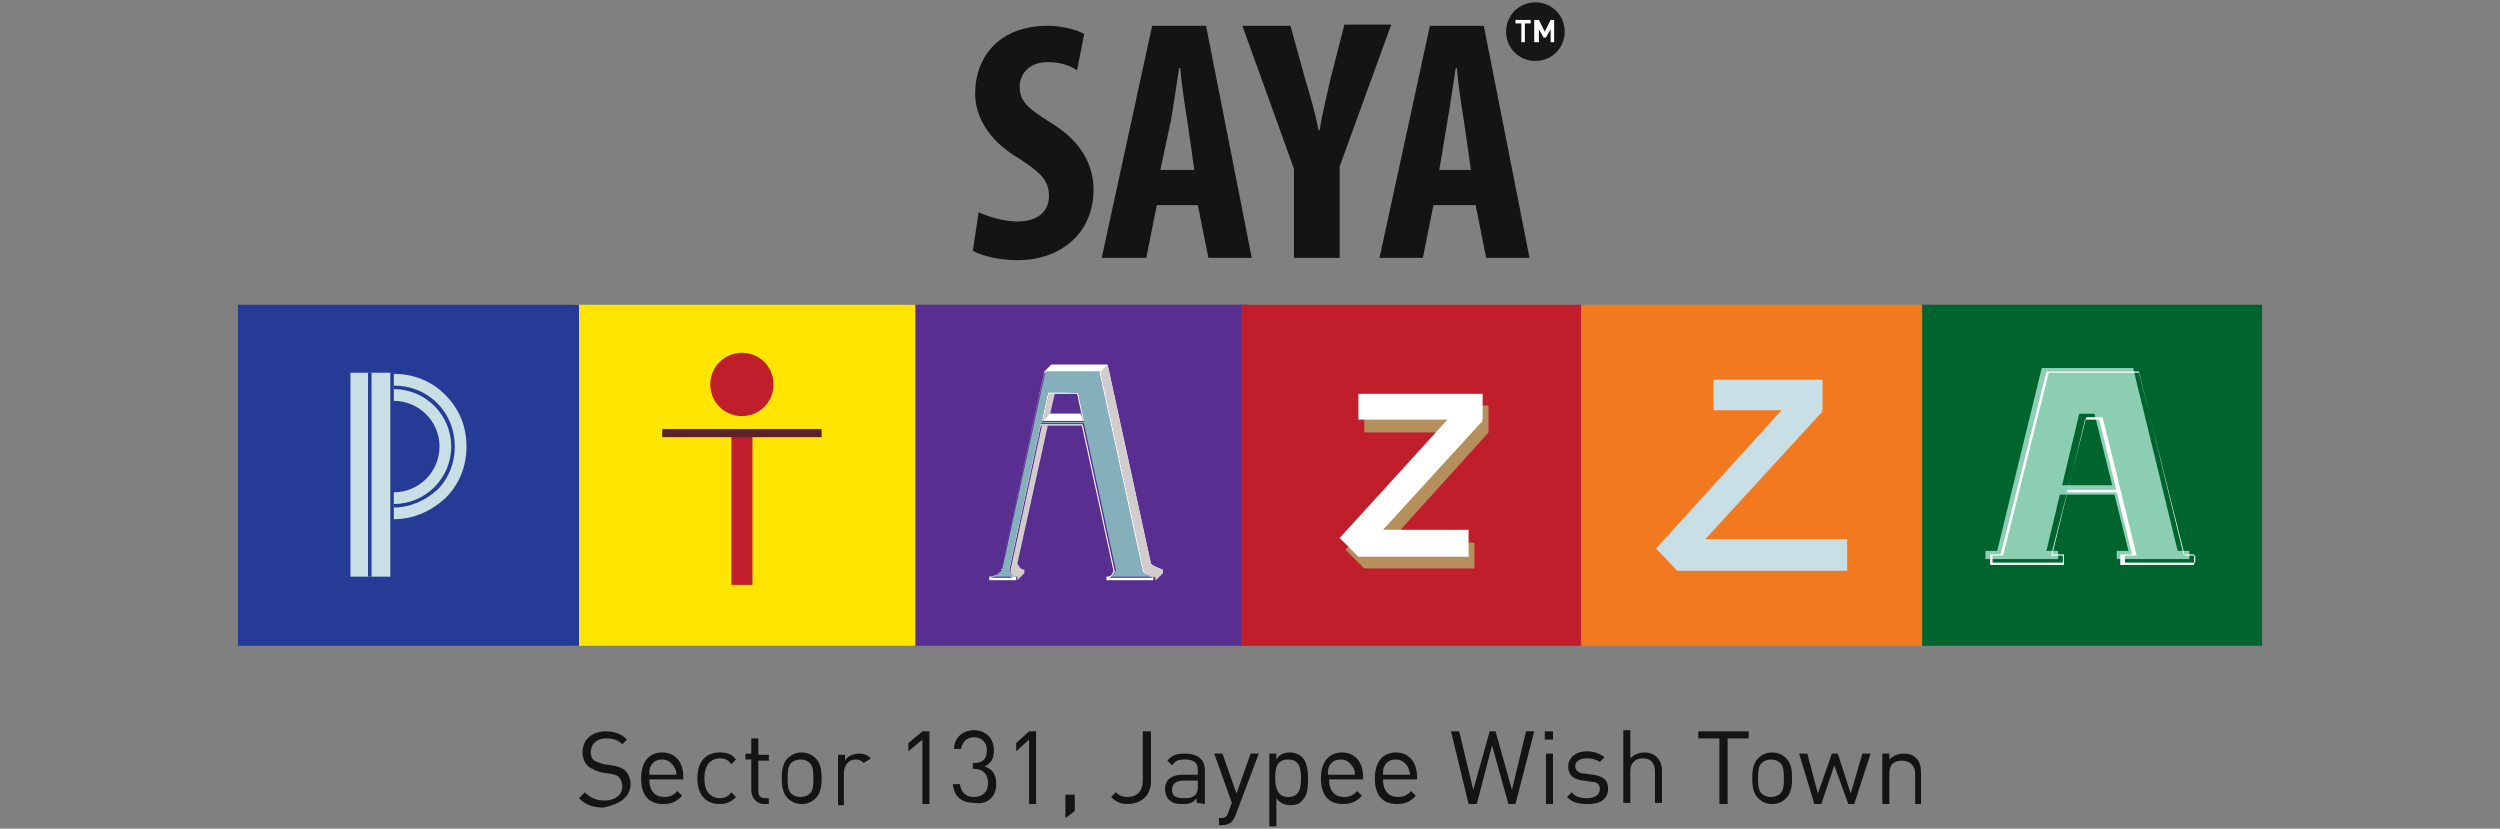 <?xml version="1.0" encoding="utf-8"?>
<!-- Generator: Adobe Illustrator 26.2.1, SVG Export Plug-In . SVG Version: 6.00 Build 0)  -->
<svg version="1.1" id="Layer_1" xmlns="http://www.w3.org/2000/svg" xmlns:xlink="http://www.w3.org/1999/xlink" x="0px" y="0px"
	 viewBox="0 0 213.3 70.7" style="enable-background:new 0 0 213.3 70.7;" xml:space="preserve">
<rect x="0" y="0" width="213.3" height="70.7" fill="#808080" stroke="none"/>
<style type="text/css">
	.st0{fill:#582E90;}
	.st1{fill:#FFE500;}
	.st2{fill:#C01E2B;}
	.st3{fill:#D3CCCC;}
	.st4{fill:#FFFFFF;}
	.st5{fill:#84AFBB;}
	.st6{fill:#5B2227;}
	.st7{fill:#00642E;}
	.st8{fill:#B5905C;}
	.st9{fill:#263B96;}
	.st10{fill:#F37920;}
	.st11{fill:#C8DFE5;}
	.st12{fill:#8BCEB2;}
	.st13{fill-rule:evenodd;clip-rule:evenodd;fill:#8BCEB2;}
	.st14{fill:none;stroke:#FFFFFF;stroke-width:0.216;stroke-miterlimit:22.926;}
	.st15{fill:#141414;}
	.st16{fill-rule:evenodd;clip-rule:evenodd;fill:#161616;}
</style>
<g>
	<g>
		<rect x="77.3" y="26" class="st0" width="29.1" height="29.1"/>
		<rect x="49" y="26" class="st1" width="29.1" height="29.1"/>
		<rect x="105.9" y="26" class="st2" width="29.1" height="29.1"/>
		<path class="st3" d="M86.2,48.7L86.2,48.7c0.1,0.3,0.2,0.5,0.6,0.5v0.3l0.6-0.6v-0.3c-0.3,0-0.4-0.2-0.6-0.5l2.6-11.8h-0.5
			L86.2,48.7z"/>
		<polygon class="st3" points="92.2,35.3 89.6,35.3 90,33.6 89.5,33.6 89,35.9 92.4,35.9 		"/>
		<path class="st4" d="M98.2,48.1l-3.7-17h-4.8l-0.6,0.6h4.8l3.7,17c0.1,0.3,0.6,0.5,1,0.5v0.3l0.6-0.6v-0.3
			C98.9,48.5,98.4,48.3,98.2,48.1"/>
		<path class="st4" d="M92,33.5C92,33.4,91.9,33.4,92,33.5l-2.5-0.1c-0.1,0-0.1,0-0.1,0.1l-0.5,2.3v0.1H89h3.4h0.1v-0.1L92,33.5z
			 M89,35.9l0.5-2.3h2.4l0.5,2.3H89z"/>
		<path class="st4" d="M97.6,48.7l-3.7-17h-4.8l-3.7,17c-0.1,0.3-0.6,0.5-1,0.5v0.3h2.3v-0.3c-0.3,0-0.4-0.2-0.6-0.5l2.7-12.4h3.5
			L95,48.7c-0.1,0.3-0.2,0.5-0.6,0.5v0.3h4v-0.3C98.2,49.2,97.7,49,97.6,48.7 M98.4,49.3h-3.8l0,0c0.3-0.1,0.4-0.3,0.5-0.5l0,0v-0.1
			l-2.7-12.4c0-0.1-0.1-0.1-0.1-0.1h-3.5c-0.1,0-0.1,0-0.1,0.1L86,48.7v0.1l0,0c0.1,0.2,0.2,0.5,0.5,0.5l0,0h-2.1l0,0
			c0.4,0,0.8-0.3,1-0.6l0,0l3.7-16.9h4.6l3.7,16.9l0,0C97.6,49,98.1,49.2,98.4,49.3L98.4,49.3z"/>
		<path class="st5" d="M97.5,48.7L97.5,48.7l-3.7-17h-4.6l-3.7,16.9l0,0c-0.1,0.3-0.6,0.5-1,0.6l0,0h2.1l0,0
			c-0.3-0.1-0.4-0.3-0.5-0.5l0,0v-0.1l2.7-12.4c0-0.1,0.1-0.1,0.1-0.1h3.5c0.1,0,0.1,0,0.1,0.1l2.7,12.4v0.1l0,0
			c-0.1,0.2-0.2,0.5-0.5,0.5l0,0h3.8l0,0C98.1,49.2,97.6,49,97.5,48.7 M92.5,36L92.5,36H89h-0.1v-0.1l0.5-2.3c0-0.1,0.1-0.1,0.1-0.1
			h2.4c0.1,0,0.1,0,0.1,0.1L92.5,36C92.5,35.9,92.5,35.9,92.5,36z"/>
		<path class="st3" d="M98.2,48.1l-3.7-17l-0.6,0.6l3.7,17c0.1,0.3,0.6,0.5,1,0.5v0.3l0.6-0.6v-0.3C98.9,48.5,98.4,48.3,98.2,48.1"
			/>
		<polygon class="st4" points="89,35.9 89.6,35.3 92.2,35.3 92.4,35.9 		"/>
		<rect x="62.4" y="36.9" class="st2" width="1.8" height="13"/>
		<rect x="56.5" y="36.6" class="st6" width="13.6" height="0.7"/>
		<path class="st2" d="M66,32.8c0-1.5-1.2-2.7-2.7-2.7c-1.5,0-2.7,1.2-2.7,2.7s1.2,2.7,2.7,2.7C64.8,35.5,66,34.3,66,32.8"/>
		<rect x="163.9" y="26" class="st7" width="29.1" height="29.1"/>
		<polygon class="st8" points="127,34.6 116.4,34.6 116.4,36.9 124,36.9 114.8,46.9 116.4,48.5 125.8,48.5 125.8,46.3 118.5,46.3 
			127,36.9 127,36.9 127,36.9 		"/>
		<polygon class="st4" points="126.5,33.6 115.9,33.6 115.9,35.8 123.5,35.8 114.3,45.9 115.9,47.5 125.3,47.5 125.3,45.2 118,45.2 
			126.5,35.9 126.4,35.8 126.5,35.8 		"/>
		<rect x="20.3" y="26" class="st9" width="29.1" height="29.1"/>
		<rect x="134.9" y="26" class="st10" width="29.1" height="29.1"/>
		<polygon class="st11" points="155.5,32.4 146.2,32.4 146.2,35 152,35 141.3,46.8 143.1,48.7 157.6,48.7 157.6,46 145.5,46 
			155.5,35.1 155.4,35 155.5,35 		"/>
		<polygon class="st12" points="180.6,47.7 180.6,47 181.6,47 178.7,35.3 177.4,35.3 174.6,47 175.6,47 175.6,47.7 169.4,47.7 
			169.4,47 170.4,47 174.2,31.4 181.9,31.4 181.9,31.4 182,31.4 185.8,47 186.8,47 186.8,47.7 		"/>
		<rect x="175.1" y="41.4" class="st13" width="6.1" height="0.8"/>
		<line class="st14" x1="176.4" y1="41.9" x2="180.7" y2="41.9"/>
		<path class="st4" d="M182.5,31.7L182.5,31.7h-7.9l-3.9,15.6h-0.9v0.9h6.3v-0.9h-1l2.8-11.5h1.2l2.8,11.5h-1v0.9h6.3v-0.9h-0.9
			L182.5,31.7z M174.8,31.8h7.6l0,0h0.1l3.9,15.6h0.9V48h-6v-0.6h1l-2.9-11.8H178l-3,11.8h1V48h-6v-0.6h0.9L174.8,31.8z"/>
		<rect x="29.9" y="31.8" class="st11" width="3.4" height="17.4"/>
		<rect x="31.4" y="31.8" class="st9" width="0.3" height="17.4"/>
		<path class="st11" d="M33.6,44.3V42c2.2,0,3.9-1.8,3.9-3.9c0-2.2-1.8-3.9-3.9-3.9v-2.3c1.7,0,3.2,0.6,4.4,1.8s1.8,2.7,1.8,4.4
			s-0.6,3.2-1.8,4.4C36.8,43.6,35.3,44.3,33.6,44.3"/>
		<path class="st9" d="M33.6,43.3V43c2.7,0,4.9-2.2,4.9-4.9s-2.2-4.9-4.9-4.9v-0.3c1.4,0,2.7,0.5,3.7,1.5s1.5,2.3,1.5,3.7
			s-0.5,2.7-1.5,3.7C36.3,42.7,35,43.3,33.6,43.3"/>
	</g>
	<g>
		<path class="st15" d="M83.5,18.1c0.8,0.4,2.2,0.8,3.3,0.8c1.8,0,2.7-0.9,2.7-2.2c0-1.4-0.9-2.1-2.6-3.2c-2.7-1.6-3.7-3.7-3.7-5.5
			c0-3.2,2.1-5.8,6.2-5.8c1.3,0,2.6,0.4,3.1,0.7L91.9,6c-0.6-0.4-1.4-0.7-2.5-0.7c-1.6,0-2.4,1-2.4,2.1c0,1.2,0.6,1.8,2.7,3.1
			c2.6,1.6,3.6,3.6,3.6,5.7c0,3.6-2.7,6-6.5,6c-1.6,0-3.1-0.4-3.8-0.8L83.5,18.1z"/>
		<path class="st15" d="M98.7,17.5L97.8,22H94l4.3-19.8h4.6l3.9,19.8h-3.7l-0.9-4.5H98.7z M101.9,14.5l-0.6-4.2
			c-0.2-1.2-0.5-3.2-0.6-4.5h-0.1c-0.2,1.3-0.5,3.4-0.7,4.5L99,14.5H101.9z"/>
		<path class="st15" d="M110.4,22v-7.6L106,2.2h4.1l1.3,4.7c0.4,1.3,0.8,2.7,1.1,4.2h0.1c0.2-1.4,0.6-2.9,0.9-4.3l1.2-4.7h4
			l-4.4,12.1V22H110.4z"/>
		<path class="st15" d="M122.3,17.5l-0.9,4.5h-3.7L122,2.2h4.6l3.9,19.8h-3.7l-0.9-4.5H122.3z M125.5,14.5l-0.6-4.2
			c-0.2-1.2-0.5-3.2-0.6-4.5h-0.1c-0.2,1.3-0.5,3.4-0.7,4.5l-0.7,4.2H125.5z"/>
		<path class="st16" d="M131,0.2c1.4,0,2.5,1.1,2.5,2.5s-1.1,2.5-2.5,2.5s-2.5-1.1-2.5-2.5S129.6,0.2,131,0.2"/>
		<polygon class="st4" points="130.6,2 130.6,1.7 129.3,1.7 129.3,2 129.8,2 129.8,3.6 130.1,3.6 130.1,2 		"/>
		<polygon class="st4" points="132.6,3.6 132.6,1.7 132.3,1.7 131.8,2.7 131.3,1.7 130.9,1.7 130.9,3.6 131.3,3.6 131.3,2.5 
			131.7,3.2 131.9,3.2 132.3,2.5 132.3,3.6 		"/>
	</g>
	<g>
		<path class="st15" d="M53.8,66.9c0-0.5-0.2-0.9-0.5-1.2c-0.3-0.2-0.5-0.3-1.1-0.4l-0.7-0.1c-0.3-0.1-0.6-0.2-0.8-0.3
			c-0.2-0.2-0.3-0.4-0.3-0.7c0-0.7,0.5-1.2,1.3-1.2c0.7,0,1.1,0.2,1.4,0.5l0.4-0.4c-0.5-0.5-1.1-0.7-1.8-0.7c-1.2,0-2,0.7-2,1.8
			c0,0.5,0.2,0.9,0.5,1.2c0.3,0.2,0.7,0.4,1.1,0.5L52,66c0.5,0.1,0.6,0.1,0.8,0.3c0.2,0.2,0.3,0.5,0.3,0.8c0,0.7-0.6,1.2-1.5,1.2
			c-0.7,0-1.2-0.2-1.7-0.7l-0.5,0.5c0.6,0.6,1.2,0.8,2.1,0.8C52.9,68.6,53.8,68,53.8,66.9"/>
		<path class="st15" d="M57.7,66.1h-2.3c0-0.3,0-0.5,0.1-0.7c0.2-0.4,0.5-0.6,1-0.6s0.8,0.3,1,0.6S57.7,65.8,57.7,66.1 M58.3,66.6
			v-0.3c0-1.3-0.7-2.1-1.8-2.1s-1.8,0.8-1.8,2.2c0,1.5,0.7,2.2,1.9,2.2c0.7,0,1.1-0.2,1.6-0.7l-0.4-0.4c-0.3,0.3-0.6,0.5-1.1,0.5
			c-0.8,0-1.3-0.5-1.3-1.5h2.9C58.3,66.5,58.3,66.6,58.3,66.6z"/>
		<path class="st15" d="M62.8,68l-0.4-0.4c-0.3,0.4-0.6,0.5-1,0.5s-0.8-0.2-1-0.5s-0.3-0.6-0.3-1.2c0-0.5,0.1-0.9,0.3-1.2
			c0.2-0.3,0.6-0.5,1-0.5s0.7,0.1,1,0.5l0.4-0.4c-0.4-0.5-0.8-0.6-1.4-0.6c-1.1,0-1.9,0.7-1.9,2.2s0.8,2.2,1.9,2.2
			C61.9,68.6,62.3,68.5,62.8,68"/>
		<path class="st15" d="M65.6,68.6v-0.5h-0.3c-0.4,0-0.6-0.2-0.6-0.6v-2.6h0.9v-0.5h-0.9V63h-0.6v1.3h-0.5v0.5h0.5v2.6
			c0,0.6,0.4,1.2,1.1,1.2H65.6z"/>
		<path class="st15" d="M69.4,66.4c0,0.5,0,1-0.3,1.3c-0.2,0.2-0.5,0.3-0.8,0.3s-0.6-0.1-0.8-0.3c-0.3-0.3-0.3-0.8-0.3-1.3
			s0-1,0.3-1.3c0.2-0.2,0.5-0.3,0.8-0.3s0.6,0.1,0.8,0.3C69.4,65.4,69.4,66,69.4,66.4 M70.1,66.4c0-0.7-0.1-1.3-0.5-1.7
			c-0.3-0.3-0.7-0.5-1.2-0.5s-0.9,0.2-1.2,0.5c-0.4,0.4-0.5,1-0.5,1.7s0.1,1.3,0.5,1.7c0.3,0.3,0.7,0.5,1.2,0.5s0.9-0.2,1.2-0.5
			C70,67.7,70.1,67.1,70.1,66.4z"/>
		<path class="st15" d="M74.3,64.7c-0.3-0.3-0.6-0.4-1-0.4c-0.5,0-1,0.2-1.2,0.6v-0.5h-0.6v4.3H72V66c0-0.7,0.4-1.2,1-1.2
			c0.3,0,0.5,0.1,0.7,0.3L74.3,64.7z"/>
		<polygon class="st15" points="79.3,68.6 79.3,62.4 78.7,62.4 77.5,63.4 77.5,64.1 78.7,63.1 78.7,68.6 		"/>
		<path class="st15" d="M85,66.9c0-0.8-0.3-1.3-1-1.5c0.6-0.3,0.8-0.7,0.8-1.4c0-1-0.7-1.7-1.7-1.7c-0.9,0-1.7,0.6-1.7,1.6H82
			c0.1-0.6,0.5-1,1.1-1s1.1,0.4,1.1,1.1c0,0.7-0.3,1.1-1.1,1.1H83v0.5h0.1c0.8,0,1.2,0.5,1.2,1.2c0,0.8-0.5,1.2-1.2,1.2
			c-0.6,0-1.1-0.3-1.2-1.1h-0.6c0.1,1.1,0.8,1.6,1.8,1.6C84.2,68.7,85,68,85,66.9"/>
		<polygon class="st15" points="88.4,68.6 88.4,62.4 87.8,62.4 86.7,63.4 86.7,64.1 87.8,63.1 87.8,68.6 		"/>
		<polygon class="st15" points="91.7,69.2 91.7,67.8 90.9,67.8 90.9,69.8 		"/>
		<path class="st15" d="M98.2,66.7v-4.3h-0.7v4.2c0,0.9-0.5,1.4-1.3,1.4c-0.5,0-0.8-0.2-1-0.4L94.8,68c0.4,0.4,0.8,0.6,1.4,0.6
			C97.3,68.6,98.2,67.9,98.2,66.7"/>
		<path class="st15" d="M102.2,67.1c0,0.4-0.1,0.6-0.2,0.7c-0.3,0.3-0.6,0.3-1,0.3c-0.7,0-1-0.2-1-0.7s0.3-0.8,1-0.8h1.2V67.1z
			 M102.8,68.6v-2.9c0-0.9-0.6-1.4-1.7-1.4c-0.7,0-1.1,0.1-1.5,0.6l0.4,0.4c0.3-0.4,0.5-0.5,1.1-0.5c0.8,0,1.1,0.3,1.1,0.9v0.4h-1.3
			c-1,0-1.5,0.5-1.5,1.2c0,0.3,0.1,0.7,0.3,0.9c0.3,0.3,0.6,0.4,1.2,0.4s0.9-0.1,1.2-0.5v0.4L102.8,68.6L102.8,68.6z"/>
		<path class="st15" d="M107.4,64.3h-0.7l-1.2,3.4l-1.2-3.4h-0.7l1.5,4.2l-0.3,0.8c-0.1,0.4-0.3,0.5-0.7,0.5H104v0.6h0.3
			c0.3,0,0.6-0.1,0.8-0.3c0.1-0.1,0.2-0.3,0.3-0.5L107.4,64.3z"/>
		<path class="st15" d="M111,66.4c0,0.8-0.1,1.6-1.1,1.6c-0.9,0-1.1-0.8-1.1-1.6c0-0.8,0.1-1.6,1.1-1.6S111,65.6,111,66.4
			 M111.6,66.4c0-0.7-0.1-1.4-0.5-1.8c-0.2-0.2-0.6-0.4-1-0.4c-0.5,0-0.9,0.1-1.2,0.6v-0.5h-0.6v6.2h0.6v-2.4
			c0.3,0.4,0.7,0.6,1.2,0.6c0.4,0,0.8-0.1,1-0.4C111.6,67.8,111.6,67.1,111.6,66.4z"/>
		<path class="st15" d="M115.6,66.1h-2.3c0-0.3,0-0.5,0.1-0.7c0.2-0.4,0.5-0.6,1-0.6s0.8,0.3,1,0.6
			C115.6,65.7,115.6,65.8,115.6,66.1 M116.3,66.6v-0.3c0-1.3-0.7-2.1-1.8-2.1c-1.1,0-1.8,0.8-1.8,2.2c0,1.5,0.7,2.2,1.9,2.2
			c0.7,0,1.1-0.2,1.6-0.7l-0.4-0.4c-0.3,0.3-0.6,0.5-1.1,0.5c-0.8,0-1.3-0.5-1.3-1.5h2.9C116.3,66.5,116.3,66.6,116.3,66.6z"/>
		<path class="st15" d="M120.3,66.1H118c0-0.3,0-0.5,0.1-0.7c0.2-0.4,0.5-0.6,1-0.6s0.8,0.3,1,0.6C120.2,65.7,120.3,65.8,120.3,66.1
			 M120.9,66.6v-0.3c0-1.3-0.7-2.1-1.8-2.1c-1.1,0-1.8,0.8-1.8,2.2c0,1.5,0.7,2.2,1.9,2.2c0.7,0,1.1-0.2,1.6-0.7l-0.4-0.4
			c-0.3,0.3-0.6,0.5-1.1,0.5c-0.8,0-1.3-0.5-1.3-1.5h2.9C120.9,66.5,120.9,66.6,120.9,66.6z"/>
		<polygon class="st15" points="130.9,62.4 130.2,62.4 129,67.4 127.6,62.4 127.1,62.4 125.7,67.4 124.5,62.4 123.8,62.4 
			125.3,68.6 126,68.6 127.3,63.6 128.7,68.6 129.3,68.6 		"/>
		<path class="st15" d="M132.5,63.1v-0.7h-0.7v0.7H132.5z M132.5,68.6v-4.3h-0.6v4.3H132.5z"/>
		<path class="st15" d="M137.2,67.3c0-0.8-0.5-1.1-1.3-1.2l-0.7-0.1c-0.5,0-0.8-0.3-0.8-0.6c0-0.4,0.3-0.7,1-0.7
			c0.4,0,0.8,0.1,1.1,0.3l0.4-0.4c-0.4-0.3-0.9-0.5-1.5-0.5c-0.9,0-1.6,0.5-1.6,1.3c0,0.7,0.4,1.1,1.3,1.2l0.7,0.1
			c0.5,0,0.7,0.3,0.7,0.6c0,0.5-0.4,0.8-1.1,0.8c-0.5,0-1-0.1-1.3-0.5l-0.4,0.4c0.5,0.5,1,0.6,1.8,0.6
			C136.5,68.6,137.2,68.2,137.2,67.3"/>
		<path class="st15" d="M141.8,68.6v-2.8c0-1-0.6-1.6-1.5-1.6c-0.5,0-0.9,0.2-1.2,0.5v-2.4h-0.6v6.2h0.6v-2.7c0-0.7,0.4-1.1,1.1-1.1
			c0.6,0,1,0.4,1,1.1v2.7h0.6L141.8,68.6L141.8,68.6z"/>
		<polygon class="st15" points="149.2,63 149.2,62.4 144.9,62.4 144.9,63 146.7,63 146.7,68.6 147.4,68.6 147.4,63 		"/>
		<path class="st15" d="M152.2,66.4c0,0.5,0,1-0.3,1.3c-0.2,0.2-0.5,0.3-0.8,0.3s-0.6-0.1-0.8-0.3c-0.3-0.3-0.3-0.8-0.3-1.3
			s0-1,0.3-1.3c0.2-0.2,0.5-0.3,0.8-0.3s0.6,0.1,0.8,0.3C152.2,65.4,152.2,66,152.2,66.4 M152.9,66.4c0-0.7-0.1-1.3-0.5-1.7
			c-0.3-0.3-0.7-0.5-1.2-0.5s-0.9,0.2-1.2,0.5c-0.4,0.4-0.5,1-0.5,1.7s0.1,1.3,0.5,1.7c0.3,0.3,0.7,0.5,1.2,0.5s0.9-0.2,1.2-0.5
			C152.8,67.7,152.9,67.1,152.9,66.4z"/>
		<polygon class="st15" points="159.6,64.3 158.9,64.3 157.9,67.7 156.8,64.3 156.3,64.3 155.1,67.7 154.2,64.3 153.5,64.3 
			154.8,68.6 155.4,68.6 156.5,65.3 157.7,68.6 158.2,68.6 		"/>
		<path class="st15" d="M163.9,68.6v-2.7c0-0.5-0.1-0.9-0.4-1.2c-0.3-0.3-0.6-0.4-1.1-0.4s-0.9,0.2-1.2,0.5v-0.5h-0.6v4.3h0.6V66
			c0-0.8,0.4-1.1,1.1-1.1c0.6,0,1.1,0.4,1.1,1.1v2.6H163.9z"/>
	</g>
</g>
</svg>
